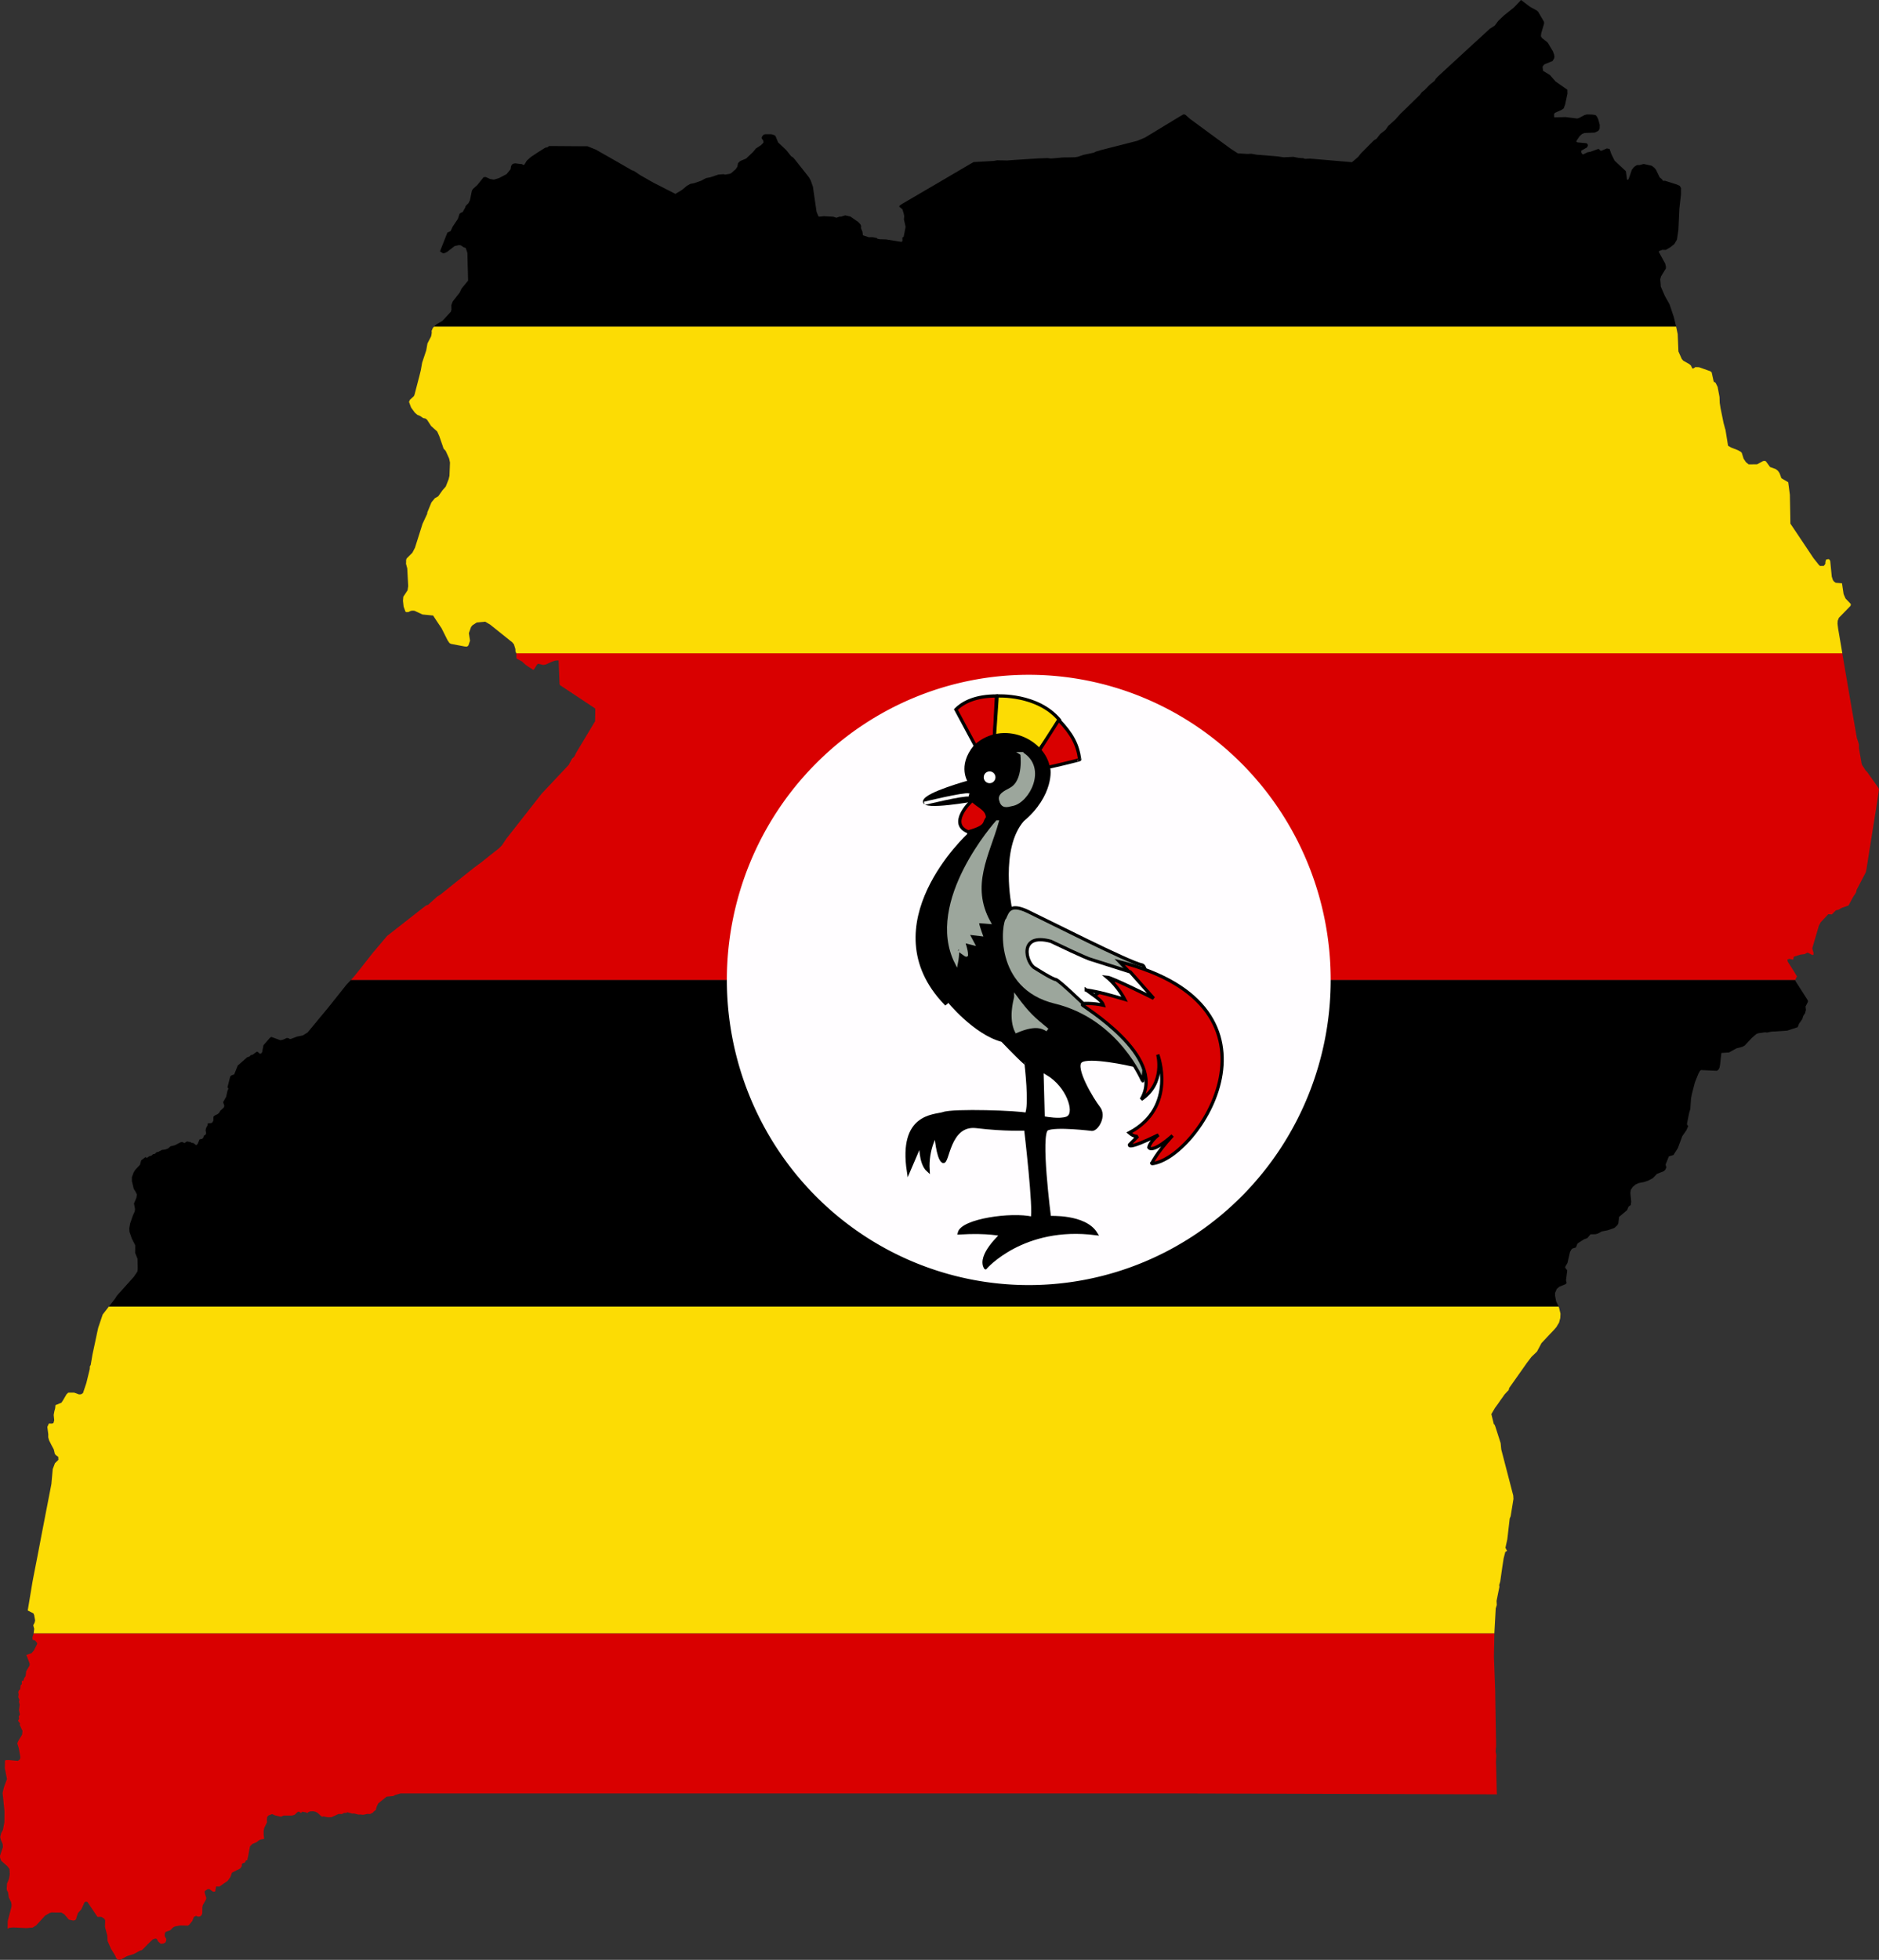 <?xml version="1.0" encoding="UTF-8" standalone="no"?>
<svg
   xmlns:dc="http://purl.org/dc/elements/1.1/"
   xmlns:cc="http://creativecommons.org/ns#"
   xmlns:rdf="http://www.w3.org/1999/02/22-rdf-syntax-ns#"
   xmlns:svg="http://www.w3.org/2000/svg"
   xmlns="http://www.w3.org/2000/svg"
   xmlns:sodipodi="http://sodipodi.sourceforge.net/DTD/sodipodi-0.dtd"
   xmlns:inkscape="http://www.inkscape.org/namespaces/inkscape"
   height="587.25"
   width="563.187"
   version="1.1"
   id="svg2"
   inkscape:version="0.48.1 "
   sodipodi:docname="ZZ1.svg">
  <rect width="100%" height="100%" fill="#333333" stroke="none"/>
  <defs
     id="defs48">
    <inkscape:perspective
       sodipodi:type="inkscape:persp3d"
       inkscape:vp_x="0 : 300 : 1"
       inkscape:vp_y="0 : 1000 : 0"
       inkscape:vp_z="900 : 300 : 1"
       inkscape:persp3d-origin="450 : 200 : 1"
       id="perspective52" />
    <inkscape:perspective
       id="perspective2841"
       inkscape:persp3d-origin="0.5 : 0.33333333 : 1"
       inkscape:vp_z="1 : 0.5 : 1"
       inkscape:vp_y="0 : 1000 : 0"
       inkscape:vp_x="0 : 0.5 : 1"
       sodipodi:type="inkscape:persp3d" />
    <inkscape:perspective
       id="perspective2854"
       inkscape:persp3d-origin="0.5 : 0.33333333 : 1"
       inkscape:vp_z="1 : 0.5 : 1"
       inkscape:vp_y="0 : 1000 : 0"
       inkscape:vp_x="0 : 0.5 : 1"
       sodipodi:type="inkscape:persp3d" />
    <inkscape:perspective
       id="perspective2867"
       inkscape:persp3d-origin="0.5 : 0.33333333 : 1"
       inkscape:vp_z="1 : 0.5 : 1"
       inkscape:vp_y="0 : 1000 : 0"
       inkscape:vp_x="0 : 0.5 : 1"
       sodipodi:type="inkscape:persp3d" />
    <inkscape:perspective
       id="perspective2880"
       inkscape:persp3d-origin="0.5 : 0.33333333 : 1"
       inkscape:vp_z="1 : 0.5 : 1"
       inkscape:vp_y="0 : 1000 : 0"
       inkscape:vp_x="0 : 0.5 : 1"
       sodipodi:type="inkscape:persp3d" />
    <inkscape:perspective
       id="perspective2893"
       inkscape:persp3d-origin="0.5 : 0.33333333 : 1"
       inkscape:vp_z="1 : 0.5 : 1"
       inkscape:vp_y="0 : 1000 : 0"
       inkscape:vp_x="0 : 0.5 : 1"
       sodipodi:type="inkscape:persp3d" />
    <inkscape:perspective
       id="perspective2884"
       inkscape:persp3d-origin="0.5 : 0.33333333 : 1"
       inkscape:vp_z="1 : 0.5 : 1"
       inkscape:vp_y="0 : 1000 : 0"
       inkscape:vp_x="0 : 0.5 : 1"
       sodipodi:type="inkscape:persp3d" />
    <inkscape:perspective
       id="perspective2845"
       inkscape:persp3d-origin="0.5 : 0.33333333 : 1"
       inkscape:vp_z="1 : 0.5 : 1"
       inkscape:vp_y="0 : 1000 : 0"
       inkscape:vp_x="0 : 0.5 : 1"
       sodipodi:type="inkscape:persp3d" />
    <inkscape:perspective
       id="perspective2858"
       inkscape:persp3d-origin="0.5 : 0.33333333 : 1"
       inkscape:vp_z="1 : 0.5 : 1"
       inkscape:vp_y="0 : 1000 : 0"
       inkscape:vp_x="0 : 0.5 : 1"
       sodipodi:type="inkscape:persp3d" />
  </defs>
  <sodipodi:namedview
     pagecolor="#ffffff"
     bordercolor="#666666"
     borderopacity="1"
     objecttolerance="10"
     gridtolerance="10"
     guidetolerance="10"
     inkscape:pageopacity="0"
     inkscape:pageshadow="2"
     inkscape:window-width="1280"
     inkscape:window-height="1004"
     id="namedview46"
     showgrid="false"
     inkscape:zoom="0.35355339"
     inkscape:cx="655.65451"
     inkscape:cy="278.47103"
     inkscape:window-x="-8"
     inkscape:window-y="-8"
     inkscape:window-maximized="1"
     inkscape:current-layer="svg2" />
  <desc
     id="desc4">flag of Uganda</desc>
  <!--
	from http://commons.wikimedia.org/wiki/Image:Flag_of_Uganda.svg
	this file is in the public domain
-->
  <path
     d="m 455.906,4.5e-4 -0.75,0.781 -1.375,1.438 -3.031,2.438 -1.688,1.594 -0.406,0.562 -0.656,0.875 -1.469,0.938 -7.469,6.844 -8,7.375 -0.688,0.719 -0.438,0.719 -0.219,0.156 -1.188,0.938 -1.531,1.594 -0.844,0.656 -0.594,0.812 -5.125,5 -0.188,0.188 -0.531,0.5 -1.438,1.625 -2.188,1.969 -0.812,1.188 -1.594,1.25 -1.094,1.406 -0.781,0.469 -0.5,0.5 -3.469,3.5 -0.75,0.969 -0.844,0.719 -1.031,0.875 -4.375,-0.375 -8.094,-0.688 -1.594,0.062 -0.531,-0.188 -1.344,-0.094 -1.312,-0.25 -0.25,-0.062 -2.969,0.125 -1.969,-0.281 -6.188,-0.5 -1.5,-0.281 -1.188,0.062 -2.562,-0.156 -0.344,-0.031 -2.125,-1.375 -5.125,-3.75 -7.062,-5.188 -1.375,-1.219 -0.406,-0.156 -0.281,0.062 -1.438,0.844 -10,6.062 -1.156,0.5 -1.25,0.5 -10.781,2.75 -0.469,0.156 -1.094,0.312 -0.594,0.312 -3.125,0.656 -1.625,0.562 -0.938,0.156 -1.375,0.031 -2.312,0.031 -1.625,0.156 -1.875,0.156 -0.969,-0.125 -2.812,0.094 -7.281,0.469 -2.062,0.156 -2.969,-0.062 -1,0.188 -6.031,0.344 -0.75,0.406 -11.188,6.562 -9.625,5.625 -0.75,0.562 0.062,0.281 0.5,0.375 0.406,0.375 0.344,1.156 0.188,0.844 -0.094,1 0.5,2.25 -0.594,3 -0.375,0.156 0.031,1 -0.219,0.312 -0.969,-0.125 -0.156,-0.031 -3.562,-0.562 -1.969,-0.062 -0.594,-0.125 -0.25,-0.25 -1.281,-0.25 -1.094,0.031 -1.594,-0.531 -0.156,-0.062 -0.156,-1.094 -0.438,-1 0.031,-0.719 -0.25,-0.531 -0.625,-0.656 -2.344,-1.625 -1.562,-0.344 -1.156,0.375 -0.594,0.031 -0.844,0.312 -0.969,-0.312 -2.812,-0.156 -1.219,0.125 -0.281,0 -0.188,-0.219 -0.5,-1.219 -1.094,-7.531 -0.625,-1.781 -0.469,-0.875 -0.562,-0.75 -3.781,-4.781 -0.531,-0.594 -0.562,-0.344 -1.469,-1.844 -2.25,-2.125 -0.188,-0.188 -0.781,-1.906 -0.406,-0.281 -0.875,-0.25 -1.625,0 -0.094,0 -0.438,0.094 -0.375,0.312 -0.281,0.438 -0.031,0.438 0.469,0.594 0.062,0.656 -0.75,0.75 -1.531,1 -0.844,1.031 -2.062,1.969 -1.781,0.75 -0.656,0.625 -0.219,1.094 -0.531,0.781 -1.344,1.156 -0.469,0.188 -1.312,0.219 -0.5,-0.125 -1.531,0.125 -2.438,0.812 -0.156,0.031 -1.125,0.219 -1.375,0.75 -2.156,0.75 -0.156,0.031 -0.969,0.188 -1.062,0.594 -1.469,1.219 -1.969,1.188 -5.875,-3 -0.688,-0.344 -4.062,-2.312 -1.688,-1.156 -0.812,-0.312 -4,-2.312 -6.688,-3.812 -2.406,-0.969 -0.156,-0.062 -2.531,0 -8.688,-0.062 -0.312,0.031 -0.469,0.344 -0.625,0.125 -2.344,1.469 -1.969,1.312 -1.219,1.094 -0.75,1.219 -0.281,0.094 -0.375,-0.25 -2.062,-0.25 -0.562,0.094 -0.406,0.25 -0.281,0.5 -0.156,0.938 -1.188,1.438 -0.281,0.156 -1.969,1.031 -1.562,0.469 -1.156,-0.188 -1.281,-0.594 -0.656,0.062 -1.875,2.344 -1.375,1.25 -0.25,0.5 -0.594,2.844 -0.438,0.844 -0.344,0.344 -0.469,0.469 -0.156,0.5 -0.781,1.375 -0.531,0.188 -0.406,0.344 -0.469,1.469 -1.594,2.375 -0.594,1.312 -0.969,0.438 -2.219,5.625 0.906,0.594 0.531,-0.094 0.656,-0.312 2.312,-1.781 1.281,-0.281 0.531,0.062 0.906,0.594 0.594,0.188 0.5,1.469 0.062,2.625 0.156,5.688 -1.969,2.406 -0.562,1.188 -1.781,2.281 -0.312,0.406 -0.406,1.094 0.031,1.375 -0.188,0.594 -2.5,2.719 -1.812,1.062 -0.688,0.688 372.25,0 -0.125,-0.562 -0.531,-2.25 -1.312,-3.906 -1.406,-2.5 -1.219,-2.812 -0.031,-0.656 -0.125,-1.531 0.25,-0.875 1.438,-2.344 0,-0.594 -0.219,-0.906 -1.906,-3.469 0.094,-0.25 0.969,-0.375 1.031,0.031 1.344,-0.781 1.25,-1 0.312,-0.562 0.438,-0.719 0.438,-2.938 0.25,-5.406 0.031,-0.844 0.5,-4.438 0,-1.875 -0.406,-0.656 -1,-0.438 -3.406,-1.062 -0.406,0 -0.219,0 -0.25,-0.438 -0.719,-0.594 -1.094,-2.281 -0.562,-0.656 -0.719,-0.531 -2.406,-0.531 -1.188,0.312 -0.781,0.031 -0.562,0.281 -0.5,0.438 -0.562,0.75 -0.094,0.344 -0.844,2.406 -0.438,0.25 -0.375,-2.656 -3.375,-3.156 -0.938,-1.906 -0.188,-0.5 -0.375,-1.094 -0.812,-0.156 -1.625,0.688 -0.344,-0.031 -0.375,-0.469 -0.438,0.031 -2.156,0.781 -0.875,0.156 -1.344,0.656 -0.281,-0.219 -0.25,-0.469 0,-0.438 1.594,-0.906 0.125,-0.062 0.281,-0.5 -0.062,-0.469 -0.344,-0.312 -2.688,-0.25 -0.344,-0.156 0.031,-0.344 0.938,-1.375 0.75,-0.656 0.688,-0.281 3.094,-0.125 1.125,-0.562 0.062,-0.125 0.281,-0.531 0.031,-1.094 -0.469,-1.719 -0.375,-0.75 -0.406,-0.469 -1.094,-0.156 -1.531,-0.031 -0.688,0.188 -1.656,0.875 -0.531,0.156 -2.281,-0.281 -1.219,-0.156 -3.406,0.094 -0.062,-0.906 0.25,-0.438 1.969,-0.875 0.688,-0.469 0.438,-1.188 0.562,-2.656 0.125,-0.562 -0.031,-1.188 -3.531,-2.469 -1.688,-1.938 -2.062,-1.25 L 462.343,20 l 0.406,-0.562 0.094,-0.125 2.5,-1.031 0.438,-0.719 0.125,-0.5 -0.094,-0.688 -0.375,-1.031 -0.688,-1.125 -0.719,-1.25 -0.312,-0.375 -1.531,-1.188 -0.344,-0.562 0.125,-0.969 0.062,-0.188 0.781,-2.625 -0.031,-0.531 -1.75,-3 -0.406,-0.375 -2,-1.094 L 455.906,0 z m -350.719,293.625 -1.406,1.5 -4.125,5.188 -1.688,2.094 -5.781,6.969 -1.062,0.656 -0.344,0.219 -1.719,0.344 -1.906,0.719 -0.344,0 -0.219,-0.188 -0.594,-0.125 -0.969,0.438 -0.344,0.125 -0.656,0.125 -2.719,-1 -0.438,0.312 -1.906,2.188 -0.406,2.125 -0.344,0.375 -0.344,0.062 -0.625,-0.562 -0.344,-0.031 -1.125,0.844 -0.656,0.188 -0.312,0.375 -0.75,0.25 -2.812,2.469 -1.062,2.656 -0.812,0.281 -0.375,0.344 -0.75,2.969 -0.062,0.281 0.281,0.344 -0.312,0.781 -0.375,1.688 -0.906,1.625 0.375,1.094 -0.188,0.531 -1.062,0.969 -0.312,0.594 -0.406,0.344 -1.031,0.531 -0.281,0.312 -0.031,1.156 -0.281,0.531 -0.281,0.188 -0.562,0.062 -0.406,0 -0.219,0.219 0.094,0.219 -0.531,1.031 -0.125,0.625 0.156,0.938 -0.188,0.406 -0.5,0.312 -0.219,0.688 -0.344,0.25 -0.719,0.156 -0.562,1.344 -0.438,0.406 -0.844,-0.656 -0.594,-0.062 -0.156,-0.188 -1.031,-0.219 -0.25,0.031 -0.625,0.438 -0.156,-0.062 -0.469,-0.219 -0.438,0 -1.938,0.969 -1.188,0.281 -0.719,0.625 -0.906,0.344 -0.969,0.125 -1.062,0.562 -0.562,0.125 -0.5,0.5 -0.5,0.062 -0.531,0.469 -0.625,0.156 -0.688,0.469 -0.125,0 -0.344,-0.188 -1.25,0.938 -0.062,0.188 -0.344,1.188 -1.406,1.5 -0.469,0.75 -0.531,1.406 0,1.25 0.562,2.312 0.469,0.719 0.469,0.938 -0.156,0.969 -0.719,1.75 0.312,1.656 -0.094,0.719 -0.562,1.25 -0.812,2.344 -0.25,1.438 0.062,1.094 0.719,2.062 0.969,1.875 0.031,0.531 -0.031,1.812 0.719,1.781 0.062,3 -0.094,0.812 -1.062,1.562 -5.125,5.719 -0.406,0.688 -1.969,2.531 434.531,0 -0.75,-1.594 -0.312,-1.656 0,-0.094 0,-0.781 0.5,-1.125 0,-0.031 0.75,-0.656 1.969,-0.812 0.25,-0.406 -0.188,-0.719 0.375,-2.969 -0.625,-0.812 0,-0.25 0.688,-1.156 0.219,-0.969 0.531,-2.312 0.406,-0.75 0.344,-0.312 1.031,-0.312 0.469,-1.188 1.062,-0.688 0.906,-0.562 0.969,-0.344 0.969,-1.156 1.531,-0.031 0.531,-0.156 0.125,-0.031 0.062,-0.031 1.156,-0.625 1.656,-0.312 2.094,-0.719 0.938,-0.875 0.25,-0.531 0.219,-1.906 2.219,-1.875 0.188,-0.156 0.219,-0.562 0.219,-0.5 0.656,-0.469 0.125,-1 -0.25,-2.625 0.125,-0.906 0.594,-0.906 0.625,-0.5 0.188,-0.188 0.938,-0.438 1.781,-0.375 0.844,-0.281 0.25,-0.094 1.375,-0.719 1.281,-1.312 2.031,-0.781 0.219,-0.219 0.188,-0.188 0.344,-0.719 -0.219,-0.875 0.312,-0.781 0.656,-1.656 1.406,-0.438 1.312,-2.062 0.156,-0.438 1.156,-3.125 1.219,-1.75 0.562,-1.281 -0.312,-0.375 -0.062,-0.281 0.656,-3.312 0.094,-0.281 0.25,-0.844 0.219,-3.188 0.281,-1.406 0.844,-3.281 0.188,-0.5 0.562,-1.406 0.375,-0.906 0.469,-0.812 0.125,-0.094 0.156,-0.094 4.75,0.219 0.438,-0.312 0.312,-0.531 0.188,-0.875 0.312,-2.781 0.094,-0.844 2.312,-0.156 2.188,-1.219 1.812,-0.469 0.75,-0.438 0.75,-0.812 1.406,-1.5 1.281,-1.094 0.594,-0.219 2,-0.281 0.219,0.031 0.438,0.031 1.156,-0.25 4.844,-0.312 3.125,-1.031 0.375,-1 1,-1.438 0.312,-0.969 0.375,-0.562 0.156,-0.219 0.25,-1.031 -0.125,-0.969 0.75,-1.469 -0.062,-0.375 -0.25,-0.406 -3.5,-5.469 0.062,-0.25 -432.969,0 z"
     id="rect6" />
  <path
     style="fill:#d90000;fill-opacity:1"
     d="m 154.749,195.75 0.031,0.938 0,0.469 0.219,0.281 1.438,0.75 1.156,1.062 2.125,1.406 0.25,0.031 1.062,-1.625 0.281,-0.188 1.5,0.375 0.75,-0.125 1.438,-0.656 0.656,-0.281 0.812,-0.25 0.969,-0.062 0.281,7.156 0.156,0.281 2.5,1.656 6.594,4.375 1.375,0.906 0.094,0.312 -0.062,3.094 0,0.438 -5.719,9.531 -0.5,1.062 -0.188,0.188 -0.5,0.438 -1.031,1.906 -6.969,7.406 -1.062,1.125 -7.062,9 -3.625,4.625 -1.219,1.844 -0.906,0.938 -2.812,2.219 -2.625,2.094 -2.125,1.562 -5.438,4.344 -4.594,3.688 -0.969,0.594 -2.688,2.438 -0.688,0.25 -1.25,0.969 -10.219,8 -0.156,0.125 -4.281,5.062 -3.812,4.844 -1.906,2.375 -0.844,0.906 432.969,0 0.094,-0.406 0.375,-0.656 -0.156,-0.219 -1.188,-1.938 -0.125,-0.188 -1.312,-2.062 -0.125,-0.625 0.531,-0.219 1.219,0.219 0.188,-0.875 2.031,-0.625 1.25,-0.156 0.688,-0.406 0.344,0.031 0.156,0.094 0.812,0.438 0.344,0.125 0.25,-0.094 0.031,-0.594 -0.344,-1.156 0.031,-0.406 1.938,-6.594 0.531,-0.969 0.875,-0.938 1.406,-1.5 1.062,0.094 1.219,-1.25 0.75,-0.156 0.969,-0.562 2.062,-0.719 0.5,-0.938 0.875,-1.625 0.625,-0.938 0.062,-0.094 0.25,-0.469 0.094,-0.594 2.75,-5.25 0.125,-0.5 0.125,-0.625 0.719,-4.625 2.062,-12.875 0.656,-4.188 0.281,-2.094 -0.219,-0.5 -3.031,-4.281 -0.188,-0.281 -0.281,-0.312 -0.094,-0.062 -0.188,-0.219 -1.062,-1.625 -0.156,-0.469 -0.125,-0.781 -0.656,-3.719 0,-1.219 -0.656,-2 -0.406,-2.375 -1.812,-10.469 -0.406,-2.375 -1.719,-10.062 -397.438,0 z M 10.093,489.407 l -0.344,1.125 0,0.688 0.156,0.188 0.594,0.125 0.625,0.781 0,0.312 -0.969,1.906 -0.719,0.844 -0.469,0.156 -1.062,0.344 1,2.625 -0.031,0.375 0,0.156 -1.031,1.75 -0.156,1.406 -0.469,0.688 -0.188,0.656 -0.156,0.156 -0.344,-0.062 0.031,1 -0.375,0.344 -0.125,1.188 -0.406,0.375 -0.188,0.469 0.125,0.719 -0.125,0.781 0.375,0.938 -0.188,0.375 0.156,0.594 0.094,0.375 -0.219,1.656 0.281,1.281 -0.344,0.625 0.125,0.625 -0.344,0.656 0.625,0.781 -0.125,0.406 0.844,1.844 -0.125,1.125 -1.125,1.844 -0.312,0.75 0.437,1.438 0.469,2.5 0,0.5 -0.219,0.469 -0.531,0.344 -2.688,-0.25 -0.75,0 -0.406,0.156 0,0.688 -0.062,1.531 0.656,3.312 -0.906,2.438 -0.406,1.75 0.188,1.688 0.188,1.969 0.188,1.812 -0.031,3.312 -0.438,2.281 -0.5,0.938 -0.312,1.156 0.219,0.938 0.531,1.188 0.062,0.938 -0.031,0.094 -0.844,2.5 0.031,0.562 0.344,0.938 1.844,1.625 0.625,0.844 0.094,1.531 -0.25,1.438 -0.594,1.406 -0.031,0.75 -0.063,0.844 0.125,0.531 0.281,0.406 0.25,1.656 0.688,1.375 0.125,0.719 -0.031,0.688 -1.125,4.25 -0.031,2.25 0.188,-0.062 0.344,-0.188 1.156,-0.094 3.906,0.188 1.938,-0.156 1.062,-0.688 2.688,-2.938 0.25,-0.125 1.031,-0.594 0.625,-0.188 1.25,0.031 1.688,0 0.906,0.562 1.312,1.562 0.188,0.031 0.031,0.031 0.719,0.125 0.375,0.094 0.469,-0.094 0.344,-0.219 0.594,-1.906 0.562,-0.625 0.5,-0.562 0.844,-1.906 0.25,-0.312 0.656,0 0.031,0.031 3.031,4.5 0.156,0 0.844,-0.031 0.156,0.062 0.094,0 0.812,0.531 0.25,0.531 -0.031,0.781 -0.031,1.125 0.688,2.594 0.094,1.625 1,2.312 1.219,1.969 0.406,0.906 0.312,0.312 0.062,0.062 0.281,0.031 0.531,0.062 0.344,-0.188 1.594,-0.906 2.031,-0.625 1.969,-1.062 0.562,-0.156 1.281,-1.281 0.312,-0.344 1,-0.969 0.719,-0.656 0.219,-0.062 0.25,-0.094 0.312,-0.031 0.094,-0.031 0.312,0.219 0.125,0.25 0.219,0.438 0.656,0.562 0.094,0.125 0.906,-0.094 0.531,-0.344 0.188,-0.438 0.062,-0.594 -0.469,-0.781 0,-0.656 0.125,-0.469 0.281,-0.25 1.25,-0.438 0.812,-0.812 0.531,-0.312 1.656,-0.312 1.656,0.031 0.625,0.031 0.438,-0.312 0.875,-1.062 0.062,-0.188 0.438,-1.062 0.656,-0.312 0.031,0 0.312,0.156 0.219,0.094 0.625,-0.062 0.375,-0.312 0.281,-0.562 0.031,-1.938 0.125,-0.562 0.969,-1.719 0.094,-0.438 -0.312,-1 -0.188,-0.625 0.062,-0.469 0.812,-0.562 0.438,-0.031 0.094,0 0.969,0.688 0.125,0.094 0.656,-0.031 0.281,-1.531 1,0.031 2.438,-1.688 0.844,-1.156 0.469,-1.312 2.5,-1.281 0.469,-0.719 0,-0.125 -0.062,-0.219 0.219,-0.438 0.75,-0.25 0.344,-0.688 0.375,-0.031 0.406,-1.969 0,-0.094 0.406,-2.062 0.656,-0.688 1.344,-0.594 0.656,-0.531 0.562,-0.25 1.031,-0.188 -0.156,-1.156 0,-1.281 0.188,-0.875 0.812,-1.656 -0.062,-0.781 0.125,-0.844 0.469,-0.469 0.625,-0.219 0.156,-0.062 0.125,-0.062 0.062,0 0.031,-0.031 0.844,0.375 1.594,0.375 0.375,0 0.594,-0.312 2.562,0 0.781,-0.219 0.938,-0.875 0.312,-0.094 0.188,0.094 0.531,0.344 0.031,-0.062 0.25,-0.344 0.906,0.156 0.125,0.031 0.125,0.031 0.469,0.219 0.062,-0.125 0.125,-0.156 0.562,-0.25 0.969,-0.031 0.594,0.125 0.656,0.312 1.219,1.125 0.312,0.062 0.312,-0.094 1.25,0.281 1.094,-0.031 2.156,-0.969 1,0.031 0.5,-0.281 0.406,-0.094 0.344,0.094 0.156,-0.188 0.281,-0.062 1.469,0.406 0.406,-0.062 1.438,0.344 0.5,-0.031 0.844,0.094 1.375,-0.281 0.656,0.062 0.875,-0.406 0.406,-0.469 0.469,-0.312 0.312,-1.094 0.438,-0.906 2.5,-2.031 2.031,-0.188 0.531,-0.312 1.625,-0.469 7.188,0 46,0 76.438,0 76.969,0 14.844,0 11.75,0 44.562,0.125 50.875,0.156 -0.062,-0.875 -0.188,-7.656 -0.062,-1.188 0.125,-1.969 -0.219,-1.125 0.156,-1.75 -0.125,-6.969 -0.156,-9.656 -0.125,-3.344 -0.25,-6.75 0.125,-6.281 0,-0.688 -437.812,0 z"
     id="rect10" />
  <path
     style="fill:#fcdc04;fill-opacity:1"
     d="m 130.124,97.875 -0.375,0.375 -0.375,0.875 0.031,0.562 -0.062,0.469 -0.125,0.625 -1.094,2.125 -0.375,2.094 -1.219,3.656 -0.406,2.281 -0.406,1.656 -1.5,5.75 -0.219,0.406 -1.156,1.062 -0.25,0.625 0.625,1.688 1.125,1.531 0.469,0.406 0.344,0.281 0.781,0.312 0.906,0.625 0.688,0.125 0.469,0.375 1.219,1.875 1.812,1.625 0.625,1.375 1.031,2.969 0.25,0.781 0.656,0.719 1.031,2.281 0.25,1.188 -0.156,3.969 -0.25,1.031 -0.875,2.219 -0.062,0.062 -0.906,1.031 -1.281,1.812 -1,0.562 -1.031,1.25 -1.219,2.969 -0.062,0.469 -1.25,2.688 -0.125,0.25 -0.906,2.875 -1.375,4.344 -0.781,1.5 -1.719,1.719 -0.156,0.438 0,0.562 -0.031,0.594 0.375,1.375 0.281,5.312 -0.188,1.25 -1.281,1.938 -0.094,1.219 0.094,0.875 0.094,0.844 0.531,1.469 0.188,0.188 0.688,0 0.781,-0.375 0.656,-0.062 0.469,0.062 2.344,1.094 3.188,0.312 1,1.531 1.531,2.281 1.812,3.625 0.562,0.812 0.469,0.25 4.125,0.781 0.469,0.031 0.062,0.031 0.375,-0.188 0.188,-0.219 0.469,-1.406 -0.344,-2.25 0.656,-1.844 0.406,-0.5 1.281,-0.844 2.531,-0.25 1.5,0.875 6.625,5.312 0.5,0.594 0.438,1.406 0.031,0.75 0.25,0.531 397.438,0 -0.469,-2.781 -0.781,-4.562 -0.188,-1.531 0.062,-0.875 0.344,-0.875 3.5,-3.594 0.094,-0.531 -1.594,-1.656 -0.469,-1.062 -0.125,-0.344 -0.469,-3.156 -1.906,-0.156 -0.562,-0.438 -0.281,-0.438 -0.312,-0.969 -0.125,-1.25 -0.344,-3.469 -0.281,-0.438 -0.25,-0.094 -0.688,0.125 -0.219,0.656 -0.031,0.656 -0.438,0.594 -1.125,0.031 -0.312,-0.25 -1.688,-2.125 -0.938,-1.406 -4.156,-6.219 -1.812,-2.688 -0.031,-2.312 -0.125,-6.344 -0.5,-3.75 -2.062,-1.219 -0.156,-0.5 -0.375,-1 -0.438,-0.656 -0.688,-0.562 -1.719,-0.625 -1.25,-1.719 -0.406,-0.125 -0.438,0.062 -1.781,0.969 -2.531,0.031 -0.656,-0.531 -0.156,-0.125 -0.719,-1.062 -0.531,-1.719 -0.312,-0.344 -0.844,-0.469 -2.062,-0.812 -0.906,-0.531 -0.781,-4.844 -0.062,-0.125 -0.438,-1.625 -0.031,-0.062 -0.938,-4.625 -0.25,-1.594 -0.062,-1.75 -0.562,-3 -0.062,-0.125 -0.406,-0.812 -0.094,-0.188 -0.25,-0.312 -0.219,0.062 -0.125,-0.25 -0.062,-0.156 -0.562,-2.562 -0.375,-0.344 -3.438,-1.219 -1.094,-0.031 -0.469,0.344 -0.406,0.094 -0.438,-0.906 -0.5,-0.438 -0.219,-0.125 -1.562,-0.875 -0.469,-0.531 -1,-2.25 -0.219,-5.219 -0.469,-2.219 -372.25,0 z m -97.5,293.625 -1.5,1.938 -0.344,0.438 -1.344,3.969 -0.344,1.562 -0.281,1.344 -1.094,5.125 -0.531,3.125 -0.25,0.406 -0.031,0.812 -1.031,4.219 -1,2.969 -0.562,0.375 -0.656,0.031 -1.438,-0.531 -1.75,0 -0.531,0.5 -1.094,1.875 -0.438,0.656 -1.781,0.719 -0.094,0.938 -0.25,0.938 -0.188,1.062 0.156,1.625 -0.25,0.844 -0.5,0.125 -0.844,-0.031 -0.469,1.031 0.281,2.156 0,0.969 0.25,0.906 0.719,1.438 0.687,1.281 0.219,0.906 0.062,0.344 0.281,0.406 0.781,0.562 0.031,0.906 -1.031,1 -0.656,1.75 -0.406,4.469 -0.469,2.438 -1.063,5.469 -1.406,7.281 -1.156,6.062 -1.313,6.719 -0.281,1.5 -1.406,8.438 1.719,0.875 0.219,0.531 0.063,0.375 0.219,1.188 -0.156,0.656 -0.406,0.812 0.281,1.062 -0.156,1.312 0,0.031 437.813,0 0.031,-0.719 0.375,-6.75 0.312,-1 -0.062,-1.25 0.5,-2.5 0.344,-1.688 -0.062,-0.562 0.312,-1.031 0.625,-4.375 0.406,-2.625 0.5,-1.906 0.531,-0.281 -0.5,-0.938 0.562,-2.562 0.188,-1.594 0.531,-4.625 0.281,-0.656 0.844,-5.188 -0.062,-1.031 -2.875,-11.062 -0.719,-2.75 -0.188,-1.906 -1.531,-4.781 -0.062,-0.188 -0.25,-0.594 -0.188,-0.094 -0.75,-3.031 1.062,-1.812 1,-1.375 0.75,-1.094 0.438,-0.594 0.719,-1.031 0.906,-0.969 0.312,-0.312 0.156,-0.625 0.344,-0.5 3.844,-5.438 1.094,-1.562 1.375,-1.812 1.406,-1.344 0.281,-0.281 1.344,-2.531 2.438,-2.594 1.281,-1.344 0.75,-0.875 0.438,-0.75 0.344,-0.531 0.375,-1.438 0.062,-1.281 -0.438,-1.844 -0.125,-0.281 -434.531,0 z"
     id="rect8" />
  <path
     d="m 398.844,293.626 a 90.492,91.431 0 0 1 -180.984,0 90.492,91.431 0 1 1 180.984,0 z"
     id="path16"
     style="fill:#fffdff;stroke:none" />
  <path
     style="fill:#d90000;stroke:#000000;stroke-width:0.974;fill-opacity:1"
     d="m 292.386,223.534 -5.875,-10.934 c 2.267,-2.291 6.081,-4.061 12.161,-4.061 0,0.417 -0.619,11.975 -0.619,11.975 l -5.668,3.02 z"
     id="path18" />
  <path
     style="fill:#fcdc04;stroke:#000000;stroke-width:0.974;fill-opacity:1"
     d="m 298.054,220.619 0.825,-12.079 c 0,0 12.161,-0.728 18.757,7.289 0.103,-0.104 -6.493,9.371 -6.493,9.371 l -13.089,-4.581 z"
     id="path20" />
  <path
     style="fill:#d90000;stroke:#000000;stroke-width:0.974;fill-opacity:1"
     d="m 311.349,225.096 5.977,-9.371 c 4.019,4.269 5.668,7.289 6.286,11.871 0.103,0.104 -9.481,2.395 -9.481,2.291 0,-0.104 -2.679,-4.686 -2.782,-4.79 z"
     id="path22" />
  <path
     style="fill:#000000;stroke:#000000;stroke-width:0.974"
     d="m 295.375,379.833 c 0,0 11.234,-13.017 33.082,-10.204 -3.298,-5.415 -13.913,-4.79 -13.913,-4.79 0,0 -3.298,-25.303 -0.722,-26.553 2.576,-1.25 13.501,0.104 13.501,0.104 1.442,0 3.916,-3.957 1.958,-6.456 -1.958,-2.5 -7.73,-12.079 -5.359,-13.954 2.371,-1.874 15.253,1.042 15.253,1.042 l -36.38,-47.066 c 0,0 -3.71,-17.702 3.71,-26.241 8.967,-7.497 8.039,-15.62 7.729,-15.515 -1.237,-8.226 -13.604,-14.162 -21.952,-6.56 -4.947,6.039 -1.649,10.621 -1.649,10.621 0,0 -12.985,3.54 -13.501,5.831 -0.515,2.291 14.634,-0.416 14.634,-0.416 l -1.443,10.517 c 0,0 -29.475,27.073 -6.905,50.502 0.206,-0.104 0.722,-1.042 0.722,-1.042 0,0 7.936,9.893 16.283,12.079 7.833,8.122 7.112,6.872 7.112,6.872 0,0 1.546,12.808 0.103,15.307 -1.958,-0.625 -21.952,-1.353 -24.941,-0.208 -2.679,0.833 -12.985,0.312 -10.409,17.286 1.958,-4.582 3.71,-8.643 3.71,-8.643 0,0 -0.309,6.143 2.165,8.331 -0.412,-6.457 2.37,-10.829 2.37,-10.829 0,0 0.515,7.081 2.061,8.121 1.546,1.042 1.546,-11.454 10.101,-10.413 8.553,1.042 14.738,0.729 14.738,0.729 0,0 2.885,24.47 1.958,26.761 -6.184,-1.458 -20.921,0.625 -21.849,4.374 8.657,-0.521 12.677,0.52 12.677,0.52 0,0 -7.008,6.248 -4.844,9.893 z"
     id="path24" />
  <path
     style="fill:#9ca69c;stroke:#9ca69c;stroke-width:0.974"
     d="m 298.849,246.311 c 0,0 -21.447,23.885 -12.194,42.162 0.493,-2.549 0.278,-4.15 0.587,-4.046 -0.515,-0.312 2.66,2.199 2.418,1.71 0.067,-1.321 -0.967,-4.153 -0.967,-4.153 0.967,0.244 1.935,0.489 2.902,0.733 -0.564,-1.059 -1.129,-2.117 -1.693,-3.176 1.371,0.163 2.741,0.325 4.111,0.488 0,0 -1.451,-3.909 -0.967,-3.909 0.483,0 3.385,0.244 3.385,0.244 -6.099,-11.059 -0.345,-20.244 2.418,-30.053 z"
     id="path26" />
  <path
     style="fill:#9ca69c;stroke:#9ca69c;stroke-width:0.974"
     d="m 306.299,225.825 c 0,0 1.134,8.226 -3.298,10.621 -0.722,0.521 -3.504,1.458 -3.092,3.125 0.515,2.291 1.752,1.874 3.504,1.457 4.637,-0.833 9.996,-10.829 2.885,-15.203 z"
     id="path28" />
  <path
     style="fill:#ffffff"
     d="m 298.363,232.906 a 1.752,1.77 0 0 1 -3.504,0 1.752,1.77 0 1 1 3.504,0 z"
     id="path30" />
  <path
     style="fill:#d90000;stroke:#000000;stroke-width:0.974;fill-opacity:1"
     d="m 291.459,239.778 c -1.134,0.937 -7.111,7.186 -1.237,9.476 6.081,-1.666 4.432,-2.811 5.772,-4.165 0.034,-2.811 -3.023,-3.54 -4.535,-5.311 z"
     id="path32" />
  <path
     style="fill:#9ca69c;stroke:#9ca69c;stroke-width:0.974"
     d="m 304.444,298.82 c -0.309,1.354 -1.649,6.352 0.206,10.204 5.153,-2.186 7.524,-1.562 9.276,-0.417 -4.225,-3.436 -5.874,-4.894 -9.482,-9.788 z"
     id="path34" />
  <path
     style="fill:#ffffff;stroke:#ffffff;stroke-width:0.974"
     d="m 313.307,322.457 0.309,11.663 c 0,0 4.019,0.729 5.874,0 1.855,-0.729 -0.103,-8.122 -6.183,-11.663 z"
     id="path36" />
  <path
     style="fill:#9ca69c;stroke:#000000;stroke-width:0.974"
     d="m 342.473,323.915 c 0,0 -7.42,-18.118 -26.384,-22.7 -18.963,-4.582 -16.49,-24.991 -14.944,-26.241 0.825,-1.771 1.443,-4.478 6.905,-1.874 5.463,2.603 30.609,15.41 34.216,16.035 3.607,0.625 0.515,35.196 0.206,34.779 z"
     id="path38" />
  <path
     style="fill:#d90000;stroke:#000000;stroke-width:0.974;fill-opacity:1"
     d="m 324.438,301.111 c -0.309,0.208 25.353,15.306 17.623,28.323 7.318,-4.894 4.947,-13.432 4.947,-13.432 0,0 5.977,15.724 -8.554,23.429 1.546,1.354 2.577,1.041 2.577,1.041 l -2.474,2.5 c 0,0 -1.134,1.874 8.658,-2.916 -2.68,2.187 -2.885,3.749 -2.885,3.749 0,0 0.721,2.083 7.111,-3.54 -5.153,5.623 -6.287,8.539 -6.287,8.435 13.913,-1.25 44.213,-46.962 -9.584,-60.499 2.886,3.02 2.473,2.604 2.473,2.604 l -13.604,10.309 z"
     id="path40" />
  <path
     style="fill:#ffffff;stroke:#000000;stroke-width:0.974"
     d="m 325.572,296.633 c 3.504,2.499 4.74,3.332 5.152,4.582 -3.195,-0.728 -6.08,-0.521 -6.08,-0.521 0,0 -6.905,-6.664 -8.142,-7.185 -0.928,0 -6.287,-3.436 -6.287,-3.436 -2.679,-1.354 -5.152,-10.725 4.741,-8.018 10.202,4.894 11.645,5.311 11.645,5.311 4.054,1.284 8.107,2.569 12.161,3.853 2.336,2.638 4.672,5.276 7.008,7.914 0,0 -12.47,-6.248 -14.016,-6.352 3.401,2.811 5.359,6.664 5.359,6.664 -3.951,-1.146 -7.386,-2.186 -11.543,-2.811 z"
     id="path42" />
  <path
     style="stroke:#ffffff;stroke-width:0.974"
     d="m 277.03,240.715 c 0,0 11.955,-2.915 13.398,-2.499"
     id="path44" />
</svg>

